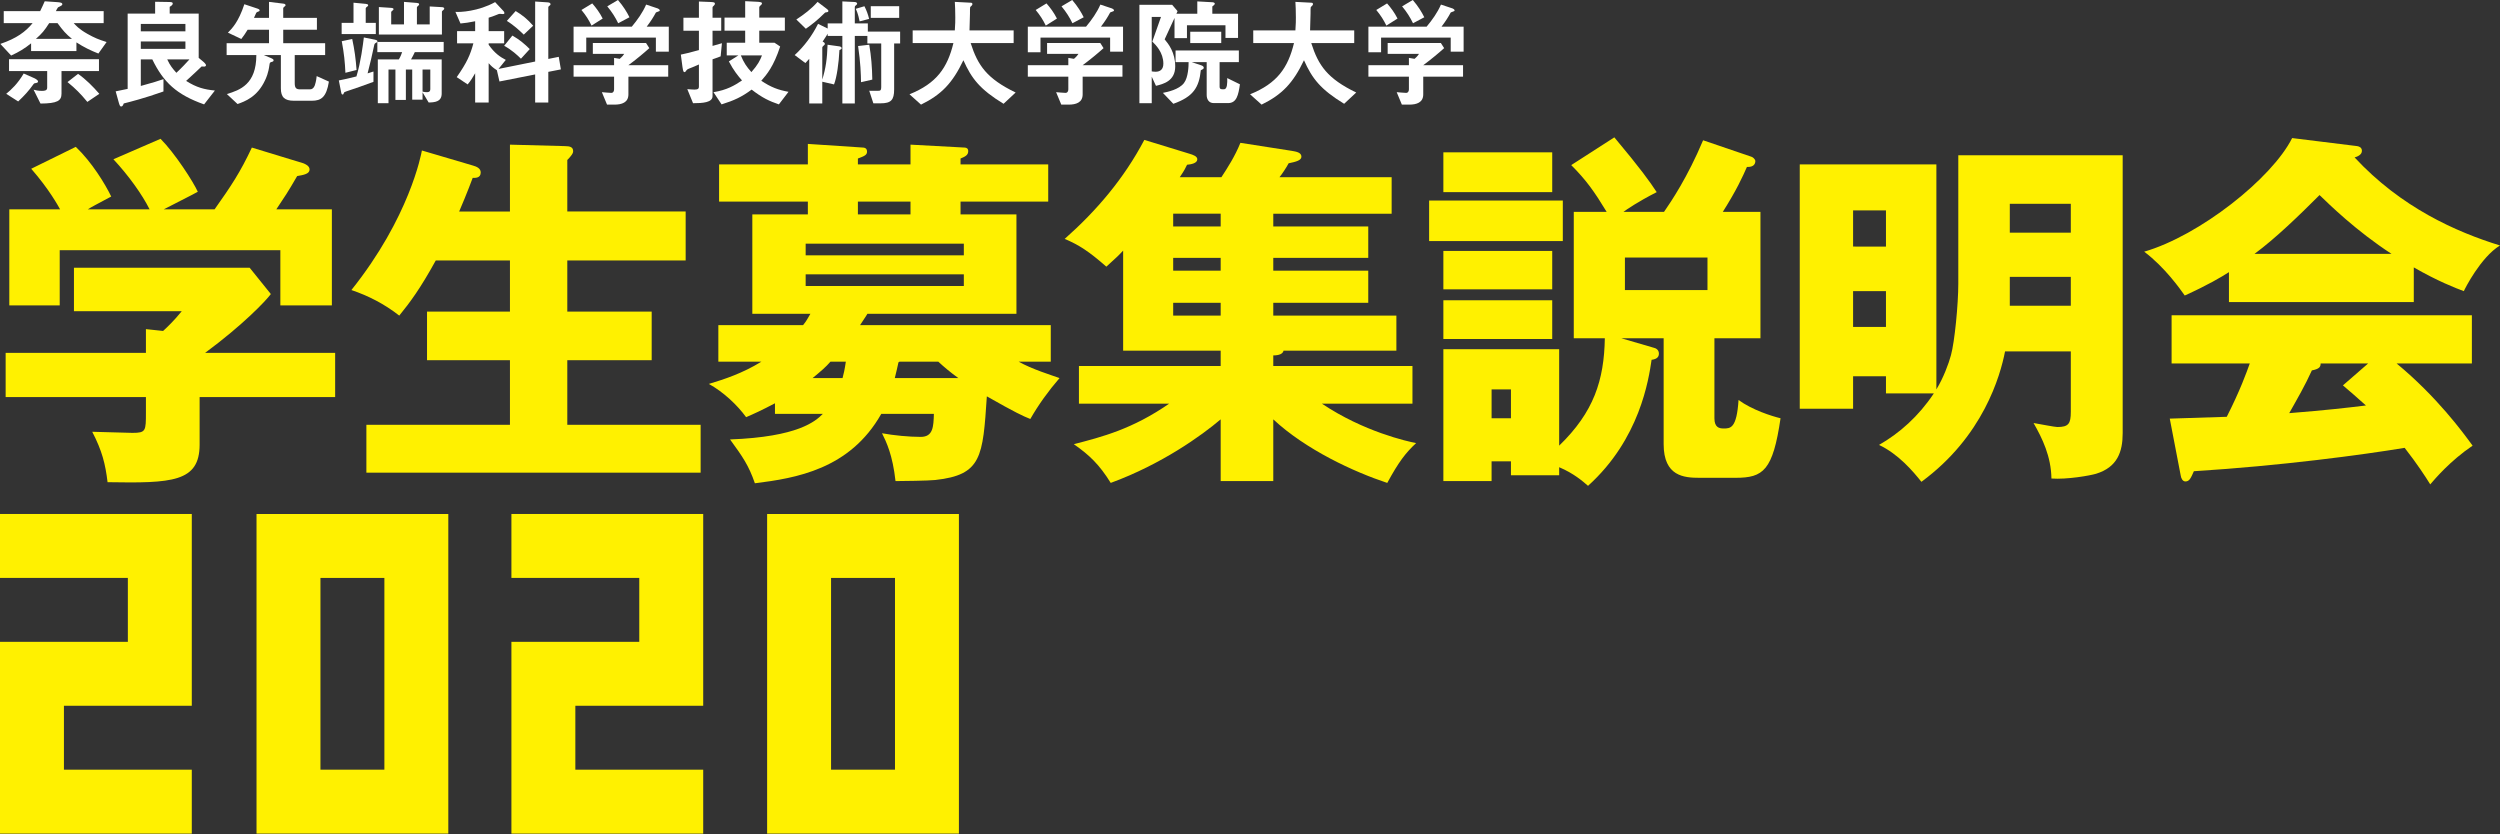 <?xml version="1.0" encoding="utf-8"?>
<!-- Generator: Adobe Illustrator 15.0.0, SVG Export Plug-In . SVG Version: 6.00 Build 0)  -->
<!DOCTYPE svg PUBLIC "-//W3C//DTD SVG 1.1//EN" "http://www.w3.org/Graphics/SVG/1.1/DTD/svg11.dtd">
<svg version="1.1" id="レイヤー_1" xmlns="http://www.w3.org/2000/svg" xmlns:xlink="http://www.w3.org/1999/xlink" x="0px"
	 y="0px" width="766.489px" height="255.793px" viewBox="0 0 766.489 255.793" enable-background="new 0 0 766.489 255.793"
	 xml:space="preserve">
<rect x="0" y="0" width="766.489" height="255.793" fill="#333333" stroke="none"/>
<g>
	<path fill="#FFFFFF" d="M30.164,16.416c-2.376-0.937-4.464-1.944-6.732-3.42v2.664H9.535v-2.376
		c-2.016,1.619-3.744,2.663-6.12,3.743l-3.312-3.563c5.004-1.692,7.74-3.744,9.9-6.372H1.147V3.42h11.16
		c0.504-1.044,1.008-2.088,1.404-3.024l3.744,0.252c0.936,0.072,1.656,0.145,1.656,0.648c0,0.396-0.648,0.612-1.332,0.972
		c-0.288,0.396-0.468,0.792-0.648,1.152h14.652v3.672h-9.18c0.576,0.647,1.62,1.836,4.176,3.276c2.16,1.224,3.492,1.764,5.904,2.52
		L30.164,16.416z M11.191,25.416c-0.612,0.107-0.684,0.107-0.9,0.359c-1.476,2.088-2.88,3.601-4.716,5.328l-3.672-2.34
		c1.62-1.332,3.492-3.06,5.364-6.228l3.096,1.367c0.18,0.072,1.296,0.576,1.296,1.08C11.659,25.02,11.659,25.344,11.191,25.416z
		 M18.859,21.779v6.912c0,2.196-1.224,3.024-6.444,3.061l-2.124-4.248c0.684,0.18,1.44,0.359,2.556,0.359
		c0.9,0,1.62-0.107,1.62-1.008v-5.076h-11.7v-3.636h27.576v3.636H18.859z M17.635,7.092H15.08c-1.44,2.268-2.196,3.168-4.068,4.824
		h11.052C20.12,10.332,19.363,9.432,17.635,7.092z M26.779,31.248c-2.052-2.484-3.528-3.996-6.084-6.084l3.24-2.521
		c2.448,1.729,4.536,3.853,6.516,6.12L26.779,31.248z"/>
	<path fill="#FFFFFF" d="M62.574,32.004c-8.46-2.988-12.456-6.769-15.876-13.788H43.17v8.136c3.636-0.972,5.364-1.548,6.948-2.088
		v3.78c-5.868,2.088-10.152,3.168-12.168,3.672c-0.252,0.612-0.396,0.936-0.828,0.936c-0.396,0-0.576-0.792-0.648-1.008
		l-1.008-3.636c2.16-0.432,2.736-0.54,3.672-0.756V4.176h8.424V0.54l4.212,0.071c0.972,0,1.188,0.145,1.188,0.469
		c0,0.468-0.612,0.828-0.936,1.008v2.088h8.892v13.572l1.476,1.224c0.072,0.072,0.756,0.648,0.756,1.008
		c0,0.433-0.468,0.433-0.612,0.433c-0.216,0-0.396,0-0.72-0.036c-1.332,1.26-2.016,1.943-4.752,4.428
		c3.24,2.052,5.58,2.628,8.82,2.952L62.574,32.004z M56.851,7.344H43.17v2.268h13.68L56.851,7.344L56.851,7.344z M56.851,12.708
		H43.17v2.268h13.68L56.851,12.708L56.851,12.708z M51.271,18.216c0.864,1.872,1.728,2.916,2.808,4.104
		c1.8-1.691,3.06-3.06,3.996-4.104H51.271z"/>
	<path fill="#FFFFFF" d="M95.619,30.888h-5.508c-2.844,0-3.996-1.08-3.996-3.78V16.884h-5.22l2.052,0.864
		c0.792,0.323,0.936,0.504,0.936,0.756c0,0.324-0.252,0.396-0.792,0.54c-0.36,0.144-0.396,0.324-0.468,0.792
		c-0.324,2.592-1.044,4.104-1.332,4.716c-2.376,5.184-6.228,6.552-8.46,7.344l-3.276-3.06c4.032-1.225,9.036-2.988,9.036-11.952
		h-9.108v-3.636h12.996V9.107h-6.552c-0.72,1.188-1.152,1.801-1.944,2.845l-4.104-1.944c1.224-1.224,3.24-3.24,5.04-8.712
		l4.104,1.368c0.18,0.071,0.576,0.216,0.576,0.504c0,0.18-0.108,0.324-0.468,0.396c-0.432,0.145-0.504,0.252-0.612,0.468
		c-0.216,0.505-0.504,1.152-0.648,1.44h4.608V0.576l4.392,0.54c0.432,0.035,0.684,0.216,0.684,0.504c0,0.071-0.036,0.18-0.324,0.396
		c-0.36,0.252-0.396,0.432-0.396,0.612v2.844h10.332v3.636H86.835v4.141h12.852v3.636h-9.324v8.604c0,1.477,0.432,1.908,1.656,1.908
		h2.988c0.72,0,1.188-0.396,1.512-1.224c0.108-0.324,0.432-1.332,0.576-2.844l3.744,1.691
		C100.083,29.735,98.535,30.888,95.619,30.888z"/>
	<path fill="#FFFFFF" d="M115.476,12.996c-0.612,0.359-0.648,0.396-0.756,0.899c-0.612,2.88-1.26,5.725-2.016,8.604
		c0.432-0.145,1.368-0.433,1.8-0.576v3.168c-2.772,1.044-5.58,2.016-8.388,2.952c-0.432,0.144-0.612,0.216-0.72,0.54
		c-0.072,0.252-0.144,0.396-0.396,0.396s-0.36-0.396-0.396-0.647l-0.72-3.672c1.116-0.217,2.556-0.505,5.4-1.225
		c1.368-4.536,1.98-9.647,2.268-11.952l3.42,0.685c0.324,0.071,0.756,0.18,0.756,0.504
		C115.728,12.815,115.584,12.924,115.476,12.996z M104.748,10.439V7.02h3.636V0.828l3.78,0.359c0.288,0.036,0.72,0.108,0.72,0.433
		c0,0.216-0.288,0.432-0.396,0.468c-0.216,0.18-0.36,0.324-0.36,0.468V7.02h3.096v3.42L104.748,10.439L104.748,10.439z
		 M105.9,22.319c-0.144-3.239-0.396-5.832-1.116-9.684l3.204-0.684c0.72,3.384,1.08,6.048,1.332,9.504L105.9,22.319z
		 M127.176,15.983c-0.252,0.54-0.684,1.44-1.152,2.232h9.396v10.476c0,2.521-2.124,2.7-3.996,2.736l-1.872-3.132v2.268h-3.168
		v-9.252h-1.944v9.324h-3.204v-9.324h-2.124v10.332h-3.276V18.216h6.444c0.504-0.792,0.864-1.764,1.008-2.232h-7.596v-3.132h20.34
		v3.132L127.176,15.983L127.176,15.983z M135.888,3.096c-0.324,0.288-0.396,0.324-0.396,0.468v7.021H116.16V2.16l3.78,0.252
		c0.432,0.035,0.72,0.144,0.72,0.396c0,0.145-0.108,0.252-0.36,0.468c-0.216,0.145-0.36,0.288-0.36,0.433v3.779h3.924V0.576
		l3.96,0.323c0.288,0.036,0.684,0.072,0.684,0.433c0,0.144-0.036,0.216-0.288,0.432c-0.36,0.324-0.396,0.36-0.396,0.504v5.22h3.924
		V1.979l3.78,0.216c0.216,0,0.684,0.108,0.684,0.433C136.212,2.808,136.104,2.916,135.888,3.096z M131.928,21.312h-2.376v6.769
		c0.612,0.18,1.224,0.18,1.332,0.18c0.324,0,1.044,0,1.044-0.938V21.312z"/>
	<path fill="#FFFFFF" d="M168.108,22.031v9.396h-4.032v-8.604l-10.944,2.16l-0.792-3.456c-1.188-0.756-1.8-1.332-2.52-2.159v12.06
		h-4.14v-8.964c-0.684,1.152-1.404,2.412-2.304,3.42l-3.348-2.232c3.132-4.464,4.176-6.876,5.112-10.367h-5.004V9.54h5.544V6.516
		c-1.872,0.396-3.024,0.54-4.5,0.685l-1.548-3.564c1.368,0.142,7.056-0.145,12.168-2.99l2.556,2.736
		c0.144,0.144,0.288,0.36,0.288,0.647c0,0.253-0.252,0.288-0.432,0.288c-0.144,0-0.792-0.071-0.936-0.071
		c-0.252,0-0.36,0.036-0.684,0.18c-0.504,0.216-1.44,0.576-2.772,1.008V9.54h4.752v3.744h-4.752v0.432
		c1.836,2.628,3.528,3.744,5.256,4.644l-2.232,2.772l11.232-2.269V0.468l3.816,0.252c0.468,0.036,0.9,0.144,0.9,0.576
		c0,0.216-0.108,0.288-0.216,0.359c-0.396,0.324-0.468,0.396-0.468,0.576v15.84l3.204-0.647l0.648,3.852L168.108,22.031z M159.72,18
		c-1.044-1.044-2.772-2.664-5.148-3.96l2.52-3.132c2.232,1.26,3.852,2.663,5.328,4.14L159.72,18z M160.584,10.62
		c-1.008-0.973-2.808-2.736-5.184-4.212l2.7-3.024c1.98,1.188,3.636,2.484,5.364,4.5L160.584,10.62z"/>
	<path fill="#FFFFFF" d="M201.091,15.84v-4.32h-21.348v4.5h-3.888V8.172h17.856c1.728-2.088,3.312-4.284,4.392-6.769l3.564,1.188
		c0.216,0.072,0.612,0.324,0.612,0.612c0,0.144-0.072,0.18-0.144,0.216c-0.108,0.107-0.9,0.288-1.044,0.432
		c-0.756,1.404-1.476,2.557-2.808,4.32h6.768v7.668L201.091,15.84L201.091,15.84z M192.668,23.508v5.436
		c0,2.521-2.088,3.133-4.284,3.133h-2.268l-1.584-3.816c0.432,0.036,2.448,0.216,2.88,0.216c0.612,0,0.864-0.54,0.864-1.08v-3.888
		h-12.42v-3.528h12.42V17.75l1.728,0.288c0.792-0.685,1.08-1.08,1.368-1.513h-9.612v-3.348h16.308l1.008,1.584
		c-1.62,1.476-4.464,3.816-6.408,5.22h12.204v3.528L192.668,23.508L192.668,23.508z M181.364,7.848
		c-0.864-1.764-1.692-3.096-3.096-4.788l3.312-2.016c1.188,1.368,2.232,2.735,3.204,4.644L181.364,7.848z M189.536,7.128
		c-0.9-1.836-1.836-3.349-3.348-5.185L189.463,0c1.692,1.979,2.7,3.636,3.528,5.292L189.536,7.128z"/>
	<path fill="#FFFFFF" d="M220.945,17.279c-1.26,0.469-1.584,0.612-2.484,0.9v11.304c0,1.944-2.988,2.16-5.976,2.16l-1.764-4.32
		c0.468,0.036,1.548,0.146,2.196,0.146c1.224,0,1.368-0.396,1.368-0.972v-6.732c-1.548,0.684-2.232,0.972-3.096,1.296
		c-0.36,0.145-0.504,0.216-0.756,0.54c-0.36,0.504-0.36,0.504-0.54,0.504c-0.252,0-0.432,0-0.648-1.548l-0.504-3.816
		c1.692-0.323,2.988-0.684,5.544-1.403V9.432h-4.752V5.436h4.752V0.468l3.636,0.144c1.26,0.036,1.26,0.288,1.26,0.505
		c0,0.287-0.144,0.432-0.324,0.611c-0.252,0.216-0.396,0.36-0.396,0.612v3.096h2.664v3.996h-2.664v4.645
		c1.188-0.324,1.332-0.396,2.88-0.828L220.945,17.279z M238.801,32.004c-2.844-0.973-5.076-1.98-8.352-4.536
		c-2.988,2.232-5.4,3.348-9.216,4.536l-2.484-3.744c4.068-0.648,6.48-2.052,8.748-3.6c-1.26-1.44-2.556-3.024-4.032-5.832
		l2.916-1.836h-3.564v-3.889h5.652V9.396h-6.336V5.399h6.336v-5.04l3.672,0.181c0.54,0.036,1.476,0.071,1.476,0.468
		c0,0.288-0.216,0.504-0.432,0.647c-0.288,0.288-0.396,0.396-0.396,0.576v3.168h7.848v3.996h-7.848v3.708h4.68l1.728,1.152
		c-1.98,6.048-4.068,8.567-5.796,10.512c2.988,1.98,5.184,2.809,8.352,3.384L238.801,32.004z M227.137,16.992
		c0.9,2.195,1.764,3.491,3.24,5.111c2.016-2.268,2.664-3.636,3.24-5.111H227.137z"/>
	<path fill="#FFFFFF" d="M274.139,13.319v14.112c0,3.204-0.936,4.248-4.14,4.248h-2.232l-1.26-3.852c0.576,0,2.664,0.035,2.988,0
		c0.396-0.036,0.684-0.145,0.684-1.08V13.319h-4.248v-2.304h-3.852v20.7h-3.816v-20.7h-4.5v-0.684
		c-0.252,0.396-0.54,0.936-1.548,2.412c0.216,0.107,0.684,0.323,0.684,0.72c0,0.18-0.108,0.288-0.252,0.396
		c-0.468,0.433-0.54,0.504-0.54,0.792v9.757c1.08-3.564,1.476-6.301,1.62-10.692l3.636,0.504c0.36,0.036,0.684,0.288,0.684,0.54
		c0,0.324-0.468,0.504-0.684,0.612c-0.18,3.815-0.792,8.352-1.656,10.512l-3.6-0.828v6.66h-3.996v-13.68
		c-0.54,0.611-0.612,0.684-1.188,1.296l-3.276-2.448c2.952-2.7,5.364-5.976,7.164-9.576l2.952,1.44V7.164h4.5V0.432l3.744,0.18
		c0.36,0,0.792,0.181,0.792,0.505c0,0.071-0.036,0.252-0.252,0.396c-0.324,0.252-0.468,0.396-0.468,0.684v4.969h3.996v2.52h9.9
		v3.636h-1.836V13.319z M253.547,3.744c-0.396,0.035-0.504,0.035-0.756,0.287c-2.124,2.124-3.78,3.421-5.724,4.788l-2.916-2.844
		c2.376-1.548,4.644-3.275,6.516-5.399l2.7,2.052c0.504,0.359,0.612,0.54,0.612,0.72C253.979,3.672,253.727,3.708,253.547,3.744z
		 M263.555,6.552c-0.468-2.376-0.936-3.313-1.188-3.852l2.664-0.792c0.684,1.367,1.08,2.447,1.44,3.888L263.555,6.552z
		 M263.987,25.2c-0.036-2.448-0.144-5.977-0.9-11.089l3.42-0.396c0.612,3.6,0.864,6.768,0.936,10.692L263.987,25.2z M266.975,5.472
		V1.908h8.712v3.563L266.975,5.472L266.975,5.472z"/>
	<path fill="#FFFFFF" d="M307.684,31.823c-7.235-4.428-9.792-7.703-12.312-13.354c-3.348,7.02-6.732,10.548-12.996,13.608
		l-3.528-3.168c8.316-3.349,11.628-8.137,13.464-15.696H279.82V9.323h12.924c0.144-1.584,0.144-3.42,0.144-3.96
		c0-2.088-0.072-3.636-0.144-4.787l4.788,0.252c0.252,0,0.611,0.035,0.611,0.432c0,0.288-0.359,0.612-0.684,0.9
		c-0.072,0.756-0.072,0.287-0.072,2.088c0,0.323-0.072,3.384-0.144,5.075h13.536v3.889h-13.176
		c2.196,6.912,5.004,10.908,13.788,15.156L307.684,31.823z"/>
	<path fill="#FFFFFF" d="M340.361,15.84v-4.32h-21.349v4.5h-3.888V8.172h17.856c1.728-2.088,3.312-4.284,4.392-6.769l3.563,1.188
		c0.217,0.072,0.612,0.324,0.612,0.612c0,0.144-0.072,0.18-0.144,0.216c-0.108,0.107-0.9,0.288-1.044,0.432
		c-0.757,1.404-1.477,2.557-2.809,4.32h6.769v7.668L340.361,15.84L340.361,15.84z M331.937,23.508v5.436
		c0,2.521-2.088,3.133-4.283,3.133h-2.269l-1.584-3.816c0.433,0.036,2.448,0.216,2.88,0.216c0.612,0,0.864-0.54,0.864-1.08v-3.888
		h-12.42v-3.528h12.42V17.75l1.729,0.288c0.792-0.685,1.079-1.08,1.367-1.513h-9.611v-3.348h16.308l1.008,1.584
		c-1.62,1.476-4.464,3.816-6.407,5.22h12.203v3.528L331.937,23.508L331.937,23.508z M320.633,7.848
		c-0.864-1.764-1.691-3.096-3.096-4.788l3.312-2.016c1.188,1.368,2.232,2.735,3.204,4.644L320.633,7.848z M328.805,7.128
		c-0.899-1.836-1.836-3.349-3.348-5.185L328.733,0c1.691,1.979,2.699,3.636,3.527,5.292L328.805,7.128z"/>
	<path fill="#FFFFFF" d="M375.724,11.628V7.739h-11.808V11.7H360.1V5.508l-3.023,6.552c1.188,1.44,3.24,3.996,3.24,8.316
		c0,4.5-3.708,5.399-5.904,5.939l-1.296-2.808v8.136h-3.78V1.476h10.044l1.656,1.944l-0.36,0.792h6.408v-3.78l4.536,0.252
		c0.288,0,0.828,0.108,0.828,0.433c0,0.359-0.396,0.539-0.756,0.863v2.232h7.884v7.416H375.724z M353.296,12.744l2.664-7.561h-2.844
		v16.704c0.144,0.036,0.756,0.108,1.188,0.108c1.44,0,2.376-0.757,2.376-2.484C356.68,16.092,354.34,13.752,353.296,12.744z
		 M376.516,31.607h-4.392c-1.548,0-2.16-1.224-2.16-2.483v-10.08h-4.607l2.808,0.936c0.324,0.108,0.9,0.288,0.9,0.792
		c0,0.216-0.072,0.396-0.9,0.756c-0.54,5.328-2.34,8.137-8.424,10.296l-3.204-3.348c1.439-0.288,4.896-1.008,6.443-2.988
		c1.368-1.764,1.44-5.363,1.44-6.443h-3.996v-3.564h19.404v3.564h-5.904v7.523c0,0.54,0.216,0.792,0.72,0.792h0.648
		c1.008,0,1.008-1.979,0.972-3.42l3.889,1.908C379.684,29.16,379.144,31.607,376.516,31.607z M364.924,13.212V9.72h9.504v3.492
		H364.924z"/>
	<path fill="#FFFFFF" d="M412.106,31.823c-7.236-4.428-9.793-7.703-12.313-13.354c-3.348,7.02-6.732,10.548-12.996,13.608
		l-3.529-3.168c8.316-3.349,11.628-8.137,13.464-15.696h-12.492V9.323h12.924c0.145-1.584,0.145-3.42,0.145-3.96
		c0-2.088-0.072-3.636-0.145-4.787l4.789,0.252c0.252,0,0.611,0.035,0.611,0.432c0,0.288-0.359,0.612-0.684,0.9
		c-0.072,0.756-0.072,0.287-0.072,2.088c0,0.323-0.072,3.384-0.145,5.075h13.537v3.889h-13.176
		c2.195,6.912,5.004,10.908,13.787,15.156L412.106,31.823z"/>
	<path fill="#FFFFFF" d="M444.782,15.84v-4.32h-21.348v4.5h-3.889V8.172h17.855c1.729-2.088,3.313-4.284,4.393-6.769l3.564,1.188
		c0.215,0.072,0.611,0.324,0.611,0.612c0,0.144-0.072,0.18-0.145,0.216c-0.107,0.107-0.9,0.288-1.045,0.432
		c-0.756,1.404-1.477,2.557-2.809,4.32h6.77v7.668L444.782,15.84L444.782,15.84z M436.358,23.508v5.436
		c0,2.521-2.088,3.133-4.283,3.133h-2.27l-1.584-3.816c0.434,0.036,2.447,0.216,2.881,0.216c0.611,0,0.863-0.54,0.863-1.08v-3.888
		h-12.42v-3.528h12.42V17.75l1.729,0.288c0.793-0.685,1.08-1.08,1.367-1.513h-9.609v-3.348h16.307l1.008,1.584
		c-1.619,1.476-4.463,3.816-6.406,5.22h12.203v3.528L436.358,23.508L436.358,23.508z M425.055,7.848
		c-0.863-1.764-1.691-3.096-3.096-4.788l3.311-2.016c1.189,1.368,2.232,2.735,3.205,4.644L425.055,7.848z M433.227,7.128
		c-0.9-1.836-1.836-3.349-3.348-5.185L433.155,0c1.691,1.979,2.699,3.636,3.527,5.292L433.227,7.128z"/>
	<path fill="#FFF100" d="M61.203,121.74v14.56c0,11.536-8.512,11.872-28.224,11.536c-0.672-5.6-1.68-9.632-4.704-15.456
		c1.68,0,10.416,0.336,12.32,0.336c4.144,0,4.144-0.56,4.144-6.271v-4.704H1.731v-13.552h43.008v-7.28l5.264,0.56
		c1.12-1.008,3.36-3.136,5.712-6.048h-33.04V82.093h53.872l6.496,8.063c-1.568,2.128-8.624,9.521-20.16,18.032h39.872v13.552H61.203
		z M45.859,64.173c-2.24-4.48-6.384-10.305-11.088-15.345l14.448-6.271c4.368,4.368,10.08,13.216,11.424,16.24
		c-1.568,0.896-8.96,4.592-10.416,5.376h15.568c5.152-7.28,7.84-11.312,11.424-18.929l15.792,4.816
		c0.56,0.224,1.904,0.784,1.904,1.904c0,1.344-1.792,1.68-3.808,2.016c-2.912,5.04-3.696,6.16-6.384,10.192h17.024v29.455H85.955
		v-16.91H18.307v16.911H2.851V64.173h15.568c-0.56-1.009-3.36-6.16-8.848-12.433l13.664-6.72c4.928,4.704,8.96,11.312,10.864,15.231
		c-4.816,2.576-5.936,3.137-7.168,3.921L45.859,64.173L45.859,64.173z"/>
	<path fill="#FFF100" d="M156.347,64.845V44.349l16.8,0.448c1.68,0,2.576,0.336,2.576,1.567c0,0.448-0.224,0.896-0.784,1.568
		c-0.336,0.448-0.672,0.784-1.008,1.12v15.792h36.288v15.008h-36.288v15.68h25.872v14.896h-25.872v19.824h40.88v14.672h-102.48
		v-14.672h44.016v-19.824h-25.424V95.532h25.424v-15.68h-22.736c-4.816,8.735-7.84,12.768-11.2,16.912
		c-4.592-3.584-9.408-6.049-14.672-7.841c17.808-22.287,21.392-41.552,21.616-42.783l15.568,4.592
		c1.232,0.336,2.464,0.896,2.464,2.128c0,1.792-1.68,1.68-2.464,1.68c-1.344,3.696-3.92,9.856-4.144,10.305H156.347z"/>
	<path fill="#FFF100" d="M237.603,126.893v-3.248c-4.032,2.128-6.496,3.248-8.848,4.256c-2.688-3.696-6.944-7.729-11.424-10.192
		c4.816-1.456,10.304-3.248,16.128-6.832h-13.216v-11.2h25.984c1.008-1.231,1.456-2.128,2.24-3.472h-17.808V65.74h17.024v-3.92
		h-27.216V50.396h27.216v-6.272l16.912,1.12c0.336,0,1.232,0.112,1.232,1.232c0,1.008-0.672,1.344-2.8,2.128v1.792h16.128v-6.048
		l16.576,0.896c0.672,0,1.12,0.336,1.12,1.12c0,1.232-1.008,1.681-2.352,2.24v1.792h26.88V61.82h-26.88v3.92h17.136v30.464h-45.696
		c-0.56,1.008-1.12,1.68-2.24,3.472h58.463v11.2h-9.856c4.145,2.353,10.08,4.145,12.544,5.04c-3.472,4.032-6.384,8.064-8.96,12.544
		c-2.239-0.896-4.479-1.904-13.328-6.943c-1.231,18.592-1.567,24.079-15.792,25.647c-1.904,0.225-10.416,0.336-12.208,0.336
		c-0.896-8.063-2.8-11.984-4.144-14.672c3.584,0.672,8.288,1.119,11.872,1.119c3.808,0,3.92-3.135,4.032-7.055h-16.128
		c-9.632,17.023-26.208,19.711-38.751,21.279c-1.904-5.487-3.696-8.063-7.616-13.438c20.944-0.785,26.208-5.602,28.448-7.84
		L237.603,126.893L237.603,126.893z M295.507,78.284V74.7h-48.496v3.584H295.507z M247.011,84.108v3.584h48.496v-3.584H247.011z
		 M254.627,110.876c-1.456,1.681-2.912,2.912-5.488,5.04h9.184c0.336-1.231,0.672-2.688,1.008-5.04H254.627z M279.155,61.82h-16.128
		v3.92h16.128V61.82z M275.459,111.101c-0.336,1.456-0.56,2.688-1.12,4.815h19.488c-2.352-1.68-4.48-3.472-6.16-5.04h-11.872
		L275.459,111.101z"/>
	<path fill="#FFF100" d="M390.381,69.437h29.121v9.632h-29.121v3.92h29.121v9.856h-29.121v3.92h37.744v10.752h-34.607
		c-0.225,1.344-2.352,1.456-3.137,1.456v3.247h42.672v11.536h-27.775c12.881,8.624,26.096,11.536,28.896,12.098
		c-3.248,3.022-5.377,5.822-8.848,12.207c-10.193-3.359-24.977-10.191-34.945-19.488V147.5h-16.127v-18.928
		c-5.936,5.039-18.144,13.775-33.712,19.486c-3.472-5.6-6.496-8.512-11.313-11.871c8.624-2.24,17.921-4.592,29.231-12.433h-27.664
		V112.22h43.456v-4.703H344.35V76.828c-1.008,1.12-2.128,2.24-5.151,4.928c-5.376-4.703-8.288-6.607-12.769-8.512
		c9.856-8.735,18.145-18.479,24.416-30.352l13.889,4.256c1.12,0.336,2.352,0.784,2.352,1.68c0,1.232-1.904,1.568-3.136,1.681
		c-0.561,1.12-0.784,1.68-2.24,3.808h12.768c1.904-2.912,4.145-6.384,5.824-10.528l15.792,2.465
		c1.232,0.224,2.912,0.447,2.912,1.792c0,1.119-1.68,1.567-3.92,2.016c-0.561,1.12-2.129,3.472-2.801,4.256h34.385v11.2h-36.289
		V69.437L390.381,69.437z M374.254,65.517h-14.56v3.92h14.56V65.517z M374.254,79.068h-14.56v3.92h14.56V79.068z M374.254,92.845
		h-14.56v3.92h14.56V92.845z"/>
	<path fill="#FFF100" d="M479.153,61.484v12.432h-40.99V61.484H479.153z M507.042,106.62c0.561,0.112,1.568,0.561,1.568,1.792
		c0,0.896-0.449,1.68-2.24,1.904c-0.896,6.048-3.584,24.304-19.488,38.64c-1.68-1.456-4.367-3.808-8.848-5.712v2.464H463.25v-4.256
		h-5.938v6.048H442.53v-40.432h35.504v29.567c10.641-10.304,13.773-20.048,14-32.928h-9.521V64.956h10.08
		c-3.809-6.271-6.271-9.743-10.863-14.336l13.217-8.512c8.063,9.632,10.861,13.552,12.99,16.8
		c-5.936,3.024-9.297,5.376-10.191,6.048h12.434c2.238-3.248,7.168-10.527,11.982-21.951l14.785,5.04
		c0.445,0.111,1.23,0.783,1.23,1.344c0,0.784-0.449,1.903-2.576,1.792c-1.344,3.023-3.023,6.832-7.393,13.775h11.537v38.752h-14.113
		v24.528c0,2.8,1.457,3.136,2.801,3.136c2.127,0,4.031,0,4.594-8.736c4.143,3.024,10.08,4.929,12.879,5.601
		c-2.354,16.016-5.266,18.256-13.775,18.256h-11.088c-4.705,0-10.977-0.448-10.977-10.304v-32.48h-12.992L507.042,106.62z
		 M475.905,46.7v12.208H442.53V46.7H475.905z M475.905,76.94V88.7H442.53V76.94H475.905z M475.905,92.061v11.872H442.53V92.061
		H475.905z M457.315,119.388v8.849h5.936v-8.849H457.315z M498.194,78.956v9.968h25.311v-9.968H498.194z"/>
	<path fill="#FFF100" d="M600.405,47.597h50.398v85.231c0,5.6-1.566,10.416-8.176,12.432c-1.904,0.561-8.848,1.793-13.664,1.456
		c-0.111-6.831-2.801-12.319-5.488-17.022c1.904,0.336,6.607,1.23,7.281,1.23c3.471,0,4.145-1.008,4.145-4.704v-18.48h-20.16
		c-1.457,7.504-6.721,26.096-25.648,39.983c-2.576-3.248-7.055-8.512-12.992-11.312c6.273-3.584,12.098-8.736,16.801-15.792h-14.672
		v-5.264h-10.08v9.968h-16.352V50.396h41.887v68.991c2.129-3.472,3.809-7.951,4.48-10.527c1.119-4.032,2.24-15.568,2.24-21.84
		V47.597L600.405,47.597z M578.229,75.597V64.509h-10.08v11.088H578.229z M568.149,89.261v10.976h10.078V89.261H568.149z
		 M616.196,71.341h18.705v-8.849h-18.705V71.341L616.196,71.341z M634.901,84.893h-18.705v8.848h18.705V84.893z"/>
	<path fill="#FFF100" d="M740.057,92.62h-56.672v-9.184c-2.24,1.456-6.607,4.032-13.551,7.168
		c-1.346-1.904-6.049-8.624-12.434-13.44c17.023-4.928,39.199-22.512,45.359-34.832l19.938,2.465
		c0.672,0.111,1.455,0.447,1.455,1.456c0,1.231-1.455,1.792-2.24,2.016c14.225,15.344,31.137,22.848,44.576,26.992
		c-5.936,3.584-10.863,13.439-11.088,14c-2.465-0.896-8.176-3.137-15.344-7.28V92.62L740.057,92.62z M665.241,128.348
		c3.248-0.111,7.617-0.224,17.473-0.56c4.145-8.176,6.049-13.552,7.057-16.352h-23.969V96.652h92.064v14.784h-23.072
		c12.432,10.304,20.271,21.056,23.295,25.199c-6.941,4.704-11.535,10.192-12.99,11.872c-1.457-2.353-3.92-6.159-7.842-11.2
		c-12.879,2.129-37.742,5.488-64.623,7.168c-0.895,2.018-1.344,3.137-2.576,3.137c-0.895,0-1.344-1.008-1.455-1.791L665.241,128.348
		z M733.225,77.836c-10.977-7.168-19.039-15.119-22.063-18.031c-6.496,6.496-13.439,13.216-19.938,18.031H733.225z M726.057,111.437
		h-14.561c0,1.008-0.336,1.68-2.688,2.128c-2.016,4.479-4.48,8.735-6.943,13.104c11.311-0.896,18.031-1.68,23.52-2.352
		c-3.137-2.8-4.928-4.368-7.057-6.16L726.057,111.437z"/>
</g>
<g>
	<path fill="#FFF100" d="M98.249,157.583h-19.6v98h19.6h39.2v-19.601v-58.799v-19.601H98.249z M117.849,235.982h-19.6v-58.799h19.6
		V235.982z"/>
	<polygon fill="#FFF100" points="0,157.583 0,177.184 39.2,177.184 39.2,196.783 0,196.783 0,216.383 0,255.583 19.6,255.583 
		58.8,255.583 58.8,235.982 19.6,235.982 19.6,216.383 39.2,216.383 58.8,216.383 58.8,177.184 58.8,157.583 	"/>
	<path fill="#FFF100" d="M254.799,157.583h-19.6v98h19.6h39.2v-19.601v-58.799v-19.601H254.799z M274.399,235.982h-19.6v-58.799
		h19.6V235.982z"/>
	<polygon fill="#FFF100" points="156.799,157.583 156.799,177.184 195.999,177.184 195.999,196.783 156.799,196.783 
		156.799,216.383 156.799,255.583 176.399,255.583 215.599,255.583 215.599,235.982 176.399,235.982 176.399,216.383 
		195.999,216.383 215.599,216.383 215.599,177.184 215.599,157.583 	"/>
</g>
</svg>
